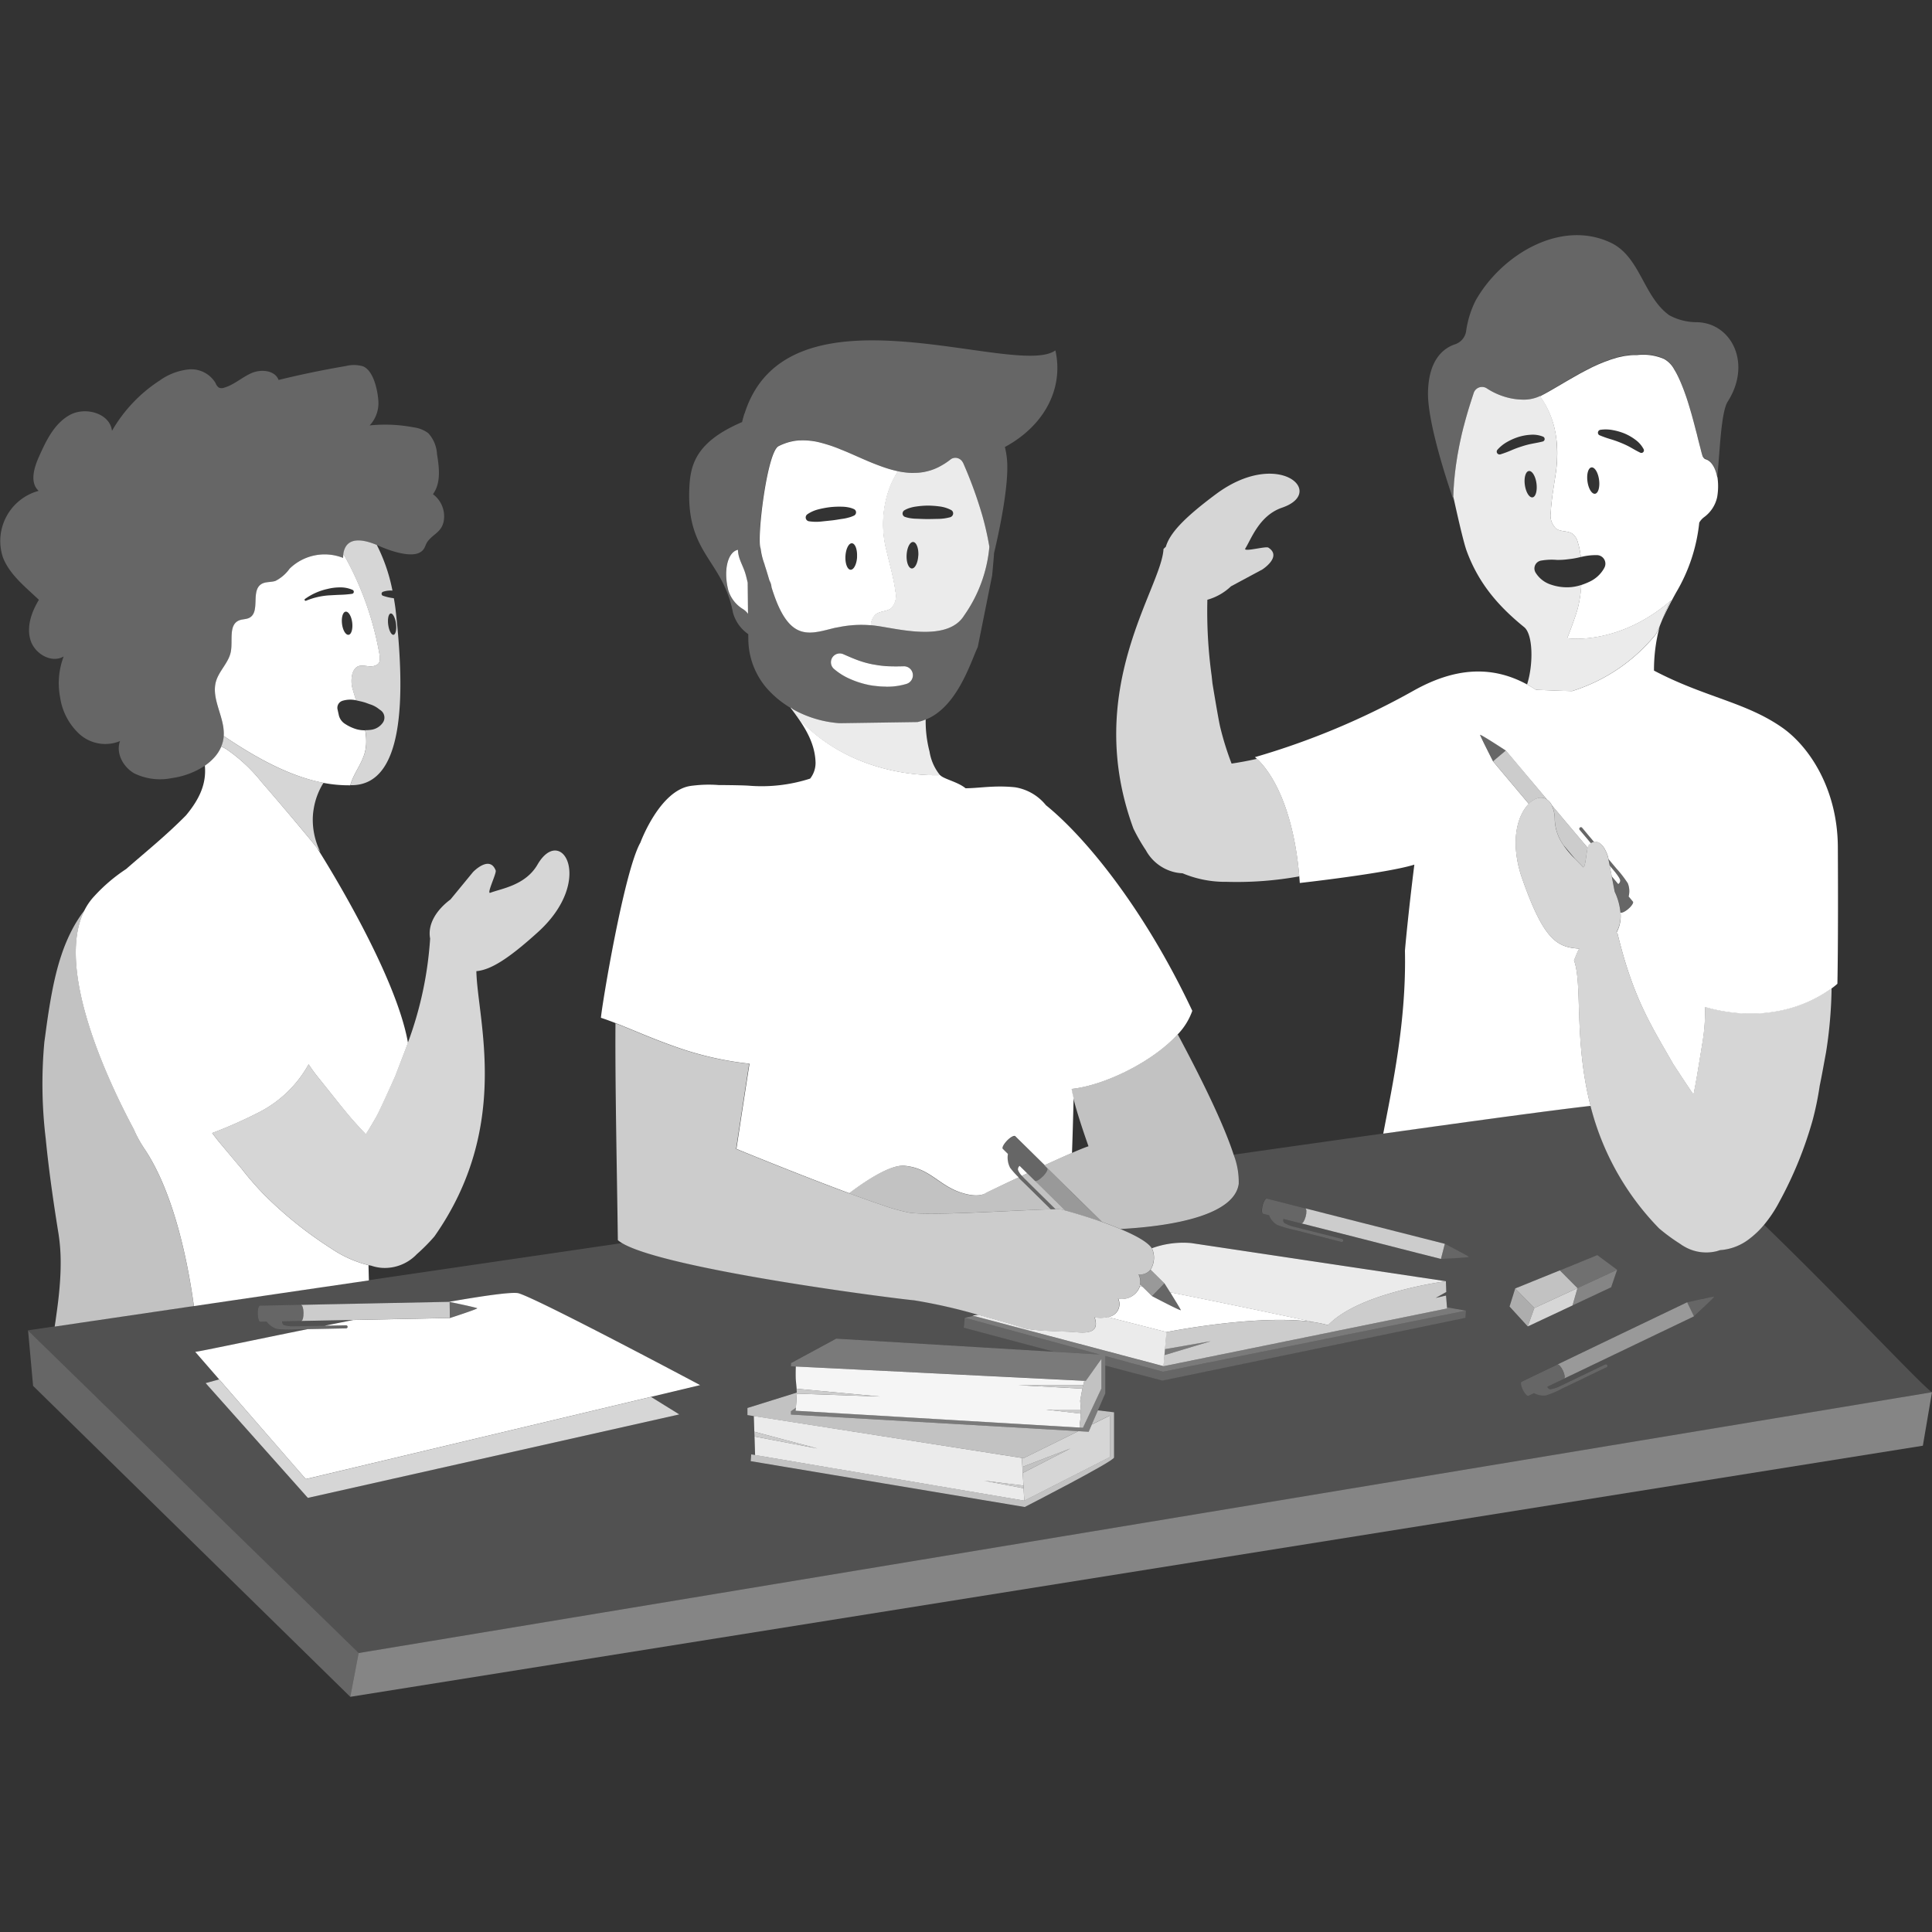 <svg viewBox="0 0 300 300" xmlns="http://www.w3.org/2000/svg"><rect x="0" y="0" width="300" height="300" fill="#333333" stroke="none"/><g fill="#fff"><path d="m 34.74 114.28 v .05 a 5.19 5.19 0 0 1 -.26 1.26 c -.03 .08 -.06 .16 -.09 .23 -.01 .03 -.03 .06 -.04 .09 a 6.29 6.29 0 0 1 .82 .43 25.14 25.14 0 0 1 5.42 5.06 c 4.1 4.74 6.78 7.97 8.12 9.62 .18 .22 .35 .42 .48 .59 l .07 .09 c .32 .4 .49 .61 .49 .61 a 11.29 11.29 0 0 1 -1.18 -5.27 v -.06 c 0 -.06 .01 -.13 .01 -.19 a 9.34 9.34 0 0 1 .12 -1.11 10.87 10.87 0 0 1 1.4 -3.91 l .03 -.04 c .04 -.06 .08 -.12 .11 -.17 l -.03 -.01 c -4.99 -.94 -10.08 -3.6 -15.47 -7.27 z" opacity=".8"/><path d="m 61.43 94.7 c -.07 -.62 -.17 -1.21 -.27 -1.8 l -.17 -.03 a 7.73 7.73 0 0 1 -1.51 -.36 h -.01 a .33 .33 0 0 1 0 -.62 3.66 3.66 0 0 1 1.47 -.18 26.96 26.96 0 0 0 -2.43 -7.09 c -2 -.83 -4.76 -1.46 -5.2 1.38 a 48.4 48.4 0 0 1 5.57 15.4 c .08 .47 .24 1.36 -.21 1.72 -1.33 1.07 -3.15 -.87 -3.95 1.47 a 4.58 4.58 0 0 0 .1 2.63 c .14 .51 .3 1.02 .47 1.52 .46 .12 .88 .19 1.23 .3 .38 .1 .7 .26 1.05 .36 a 4.23 4.23 0 0 1 1.28 .71 l .28 .2 a 1.39 1.39 0 0 1 .36 1.84 2.64 2.64 0 0 1 -1.93 1.18 6.7 6.7 0 0 1 -.85 .05 9.09 9.09 0 0 1 .15 2.22 6.52 6.52 0 0 1 -.23 1.34 c -.5 1.74 -1.78 3.29 -2.23 4.98 h .39 c 7.79 -.22 8.23 -13.13 6.64 -27.22 z m -.33 3.87 c -.33 .04 -.7 -.66 -.82 -1.58 s .06 -1.69 .39 -1.73 .7 .66 .82 1.58 -.06 1.69 -.39 1.73 z" opacity=".8"/><path d="m 67.23 76.74 c 1.26 -1.73 .98 -4.1 .63 -6.21 a 5.27 5.27 0 0 0 -1.34 -3.25 4.72 4.72 0 0 0 -2.28 -.92 23.6 23.6 0 0 0 -6.84 -.3 5.06 5.06 0 0 0 1.33 -4.04 c -.13 -1.54 -.76 -4.53 -2.4 -5.15 a 5.11 5.11 0 0 0 -2.64 -.03 q -5.25 .89 -10.43 2.16 c -.57 -1.51 -2.71 -1.71 -4.19 -1.07 s -2.72 1.83 -4.27 2.27 a 1.09 1.09 0 0 1 -.81 -.01 1.5 1.5 0 0 1 -.52 -.71 4.39 4.39 0 0 0 -4.14 -2.12 9.4 9.4 0 0 0 -4.54 1.73 22.94 22.94 0 0 0 -7.4 7.81 c -.32 -2.73 -4.12 -3.79 -6.54 -2.47 s -3.69 4 -4.81 6.51 c -.77 1.72 -1.44 4 -.04 5.28 a 8.07 8.07 0 0 0 -5.55 10.32 c 1.05 2.71 3.49 4.59 5.59 6.6 -1.14 1.88 -1.95 4.16 -1.3 6.27 s 3.26 3.64 5.15 2.52 a 11.67 11.67 0 0 0 -.55 6.38 9.61 9.61 0 0 0 3.08 5.75 5.99 5.99 0 0 0 6.22 1.01 c -.69 1.87 .49 4.05 2.23 5.03 a 9.19 9.19 0 0 0 5.83 .72 12.41 12.41 0 0 0 5.11 -1.92 8.05 8.05 0 0 0 1.48 -1.29 5.92 5.92 0 0 0 1.07 -1.68 c .01 -.03 .03 -.06 .04 -.09 .03 -.08 .06 -.15 .09 -.23 a 5.19 5.19 0 0 0 .26 -1.26 c 0 -.02 0 -.03 0 -.05 a 6.04 6.04 0 0 0 -.02 -.98 c -.01 -.08 -.02 -.15 -.03 -.23 -.33 -2.48 -1.86 -4.92 -1.15 -7.31 .49 -1.64 1.97 -2.89 2.29 -4.57 .33 -1.74 -.37 -4.14 1.25 -4.85 .52 -.23 1.15 -.16 1.65 -.43 1.7 -.9 .2 -4.11 1.79 -5.19 .64 -.44 1.52 -.28 2.25 -.53 a 6.08 6.08 0 0 0 2.18 -1.91 7.79 7.79 0 0 1 8.3 -1.67 5.23 5.23 0 0 1 .06 -.62 c .44 -2.84 3.2 -2.2 5.2 -1.38 .13 .05 .25 .1 .37 .16 1.47 .65 4.75 1.85 6.3 1 .9 -.49 .75 -1.18 1.33 -1.86 .96 -1.13 2.12 -1.4 2.4 -3.13 a 4.27 4.27 0 0 0 -1.69 -4.06 z" opacity=".25"/><path d="m 263.42 50.03 a 8.93 8.93 0 0 1 -4.22 -1.08 c -4 -2.88 -4.48 -8.92 -8.91 -11.18 -7.83 -3.85 -17.12 1.75 -21.15 8.89 a 15.26 15.26 0 0 0 -1.48 4.75 2.55 2.55 0 0 1 -1.74 2.06 c -1.67 .56 -4.08 2.26 -4.18 7.44 -.1 4.72 3.09 14.24 3.99 16.83 -.05 -.23 -.08 -.36 -.08 -.36 0 -.1 .01 -.2 .01 -.29 0 -.12 .01 -.25 .02 -.37 .01 -.31 .02 -.61 .04 -.91 .01 -.14 .02 -.27 .03 -.41 .02 -.31 .04 -.62 .07 -.92 .01 -.12 .03 -.24 .04 -.37 .03 -.32 .06 -.63 .1 -.94 .01 -.11 .03 -.21 .04 -.31 .04 -.32 .08 -.64 .13 -.95 .01 -.09 .03 -.18 .04 -.27 .05 -.32 .1 -.64 .15 -.95 .01 -.07 .03 -.14 .04 -.22 .06 -.32 .12 -.65 .18 -.96 .01 -.06 .02 -.11 .03 -.17 .07 -.33 .13 -.65 .2 -.96 .01 -.05 .02 -.09 .03 -.14 .07 -.32 .14 -.63 .21 -.94 l .02 -.09 c .07 -.31 .15 -.62 .23 -.92 l .03 -.1 c .08 -.3 .15 -.58 .23 -.86 l .01 -.04 c .5 -1.83 .99 -3.29 1.3 -4.25 a 1.36 1.36 0 0 1 2 -.76 10.81 10.81 0 0 0 3.33 1.47 9.76 9.76 0 0 0 2.18 .3 5.93 5.93 0 0 0 2.68 -.5 c .1 -.05 .2 -.1 .3 -.16 .17 -.09 .34 -.17 .51 -.27 l .17 -.09 c .51 -.28 1.06 -.6 1.63 -.93 l 1.44 -.85 c .59 -.35 1.2 -.7 1.83 -1.05 l .17 -.1 c .25 -.14 .49 -.27 .74 -.4 .09 -.05 .17 -.09 .26 -.14 .24 -.13 .48 -.25 .72 -.37 .1 -.05 .19 -.1 .29 -.15 .23 -.11 .47 -.22 .7 -.33 .11 -.05 .22 -.1 .32 -.15 .23 -.1 .45 -.19 .68 -.28 .12 -.05 .24 -.1 .36 -.15 .22 -.08 .43 -.16 .65 -.23 .13 -.05 .26 -.1 .38 -.14 .21 -.07 .42 -.13 .63 -.19 .13 -.04 .26 -.08 .39 -.12 .22 -.06 .43 -.1 .64 -.14 .12 -.03 .25 -.06 .37 -.08 .24 -.04 .47 -.06 .71 -.09 .1 -.01 .19 -.03 .29 -.04 a 8.6 8.6 0 0 1 .97 -.02 8.26 8.26 0 0 1 4.2 .59 4 4 0 0 1 1.62 1.67 c .17 .28 .33 .58 .5 .9 .24 .49 .48 1.02 .7 1.58 .15 .38 .29 .77 .44 1.16 .21 .6 .41 1.22 .61 1.84 .13 .42 .25 .83 .37 1.25 s .23 .83 .34 1.23 q .08 .3 .16 .6 c .11 .4 .2 .78 .3 1.15 .05 .19 .09 .37 .14 .55 .14 .53 .26 1.03 .37 1.48 .07 .3 .14 .57 .21 .81 .1 .37 .18 .67 .25 .89 a 1.17 1.17 0 0 0 .38 .45 c .94 .22 1.62 1.33 1.9 2.84 .41 -4.14 .58 -10.06 1.62 -11.71 3.8 -5.96 .56 -12.28 -4.86 -12.33 z" opacity=".25"/><path d="m 115.63 64.18 a .93 .93 0 0 0 -.05 .09 c -.07 .21 -.13 .41 -.18 .61 -.05 .17 -.09 .33 -.13 .5 -.01 .05 -.03 .11 -.04 .16 -7.35 3.14 -8.06 6.79 -8.2 10.45 -.38 10.05 5.22 10.99 6.78 19.13 a 6 6 0 0 0 2.38 3.35 l .01 .72 a 11.81 11.81 0 0 0 2.78 7.58 15.3 15.3 0 0 0 3.76 3.14 c .08 .05 .16 .08 .23 .13 a 17.31 17.31 0 0 0 7.42 2.27 l 12.1 -.18 a 7.26 7.26 0 0 0 1.27 -.4 c 4.85 -1.95 6.91 -8.75 8.07 -11.28 l 2.22 -11.05 c .03 -.17 .31 -3.31 .3 -3.48 .88 -3.71 2.4 -10.94 2 -14.73 a 13.67 13.67 0 0 0 -.31 -1.78 c 6.37 -3.45 9.12 -9.33 7.84 -15 -6.09 4.43 -41.52 -11.38 -48.25 9.77 z m -.23 30.42 a 5.22 5.22 0 0 1 -2.32 -2.94 c -.76 -2.96 -.16 -5.76 1.34 -6.25 .05 -.02 .1 -.02 .14 -.03 h .01 .01 c .03 1.37 .79 2.43 1.17 3.74 .13 .44 .23 .89 .34 1.35 l .05 4.85 a 2.81 2.81 0 0 0 -.74 -.72 z m 25.37 11.57 a 10.35 10.35 0 0 1 -2.98 .44 h -.1 c -.05 0 -.11 -.01 -.16 -.01 a 14.47 14.47 0 0 1 -1.53 -.1 c -.38 -.05 -.76 -.1 -1.13 -.17 a 14.07 14.07 0 0 1 -2.8 -.89 9.82 9.82 0 0 1 -2.58 -1.6 1.37 1.37 0 0 1 -.13 -1.92 1.37 1.37 0 0 1 1.59 -.35 c .75 .33 1.52 .67 2.29 .95 a 15.13 15.13 0 0 0 2.27 .63 h .02 c .15 .03 .31 .05 .46 .08 a 15.26 15.26 0 0 0 1.85 .21 c .84 .04 1.68 .03 2.46 0 a 1.38 1.38 0 0 1 1.44 1.34 1.4 1.4 0 0 1 -.97 1.4 z m 8.73 -34.38 a 1.22 1.22 0 0 1 .07 .12 65.87 65.87 0 0 1 2.93 8.02 c .21 .73 .41 1.49 .59 2.28 .2 .87 .38 1.77 .54 2.69 a 21.87 21.87 0 0 1 -3.91 10.66 c -2.35 3.81 -8.91 2.4 -12.63 1.77 -.66 -.11 -1.27 -.2 -1.88 -.25 a 17.43 17.43 0 0 0 -5.06 .31 c -.24 .05 -.47 .09 -.72 .14 -2.38 .59 -4.52 1.3 -6.4 -.27 -1.57 -1.31 -2.53 -3.81 -3.24 -6.08 a 2.48 2.48 0 0 0 -.32 -1.04 c -.27 -.91 -.5 -1.73 -.73 -2.37 -.02 -.08 -.04 -.15 -.06 -.23 a 10.33 10.33 0 0 1 -.6 -2.39 c -.64 -1.34 .97 -14.92 2.77 -15.88 a 7.74 7.74 0 0 1 .99 -.43 c .09 -.04 .19 -.07 .28 -.1 a 7.85 7.85 0 0 1 .79 -.21 c .08 -.02 .15 -.04 .23 -.05 a 8.24 8.24 0 0 1 1 -.12 h .23 q .4 -.01 .81 .01 c .1 .01 .2 .01 .3 .02 .31 .03 .63 .07 .94 .12 .03 0 .05 .01 .08 .01 .34 .06 .68 .14 1.02 .23 l .32 .09 q .38 .11 .77 .23 c .1 .03 .2 .06 .29 .09 q .5 .17 1 .36 c .11 .04 .22 .09 .33 .13 .24 .09 .48 .19 .71 .29 l .44 .18 c .19 .08 .38 .16 .58 .25 1.3 .56 2.6 1.15 3.9 1.67 .36 .14 .71 .27 1.07 .4 l .2 .07 a 19.37 19.37 0 0 0 2.2 .63 c .03 .01 .06 .01 .08 .02 .05 .01 .1 .02 .16 .03 .24 .05 .48 .09 .72 .12 l .05 .01 .24 .03 c .24 .03 .47 .05 .71 .06 .09 0 .18 .01 .26 .01 .3 .01 .59 0 .89 -.02 h .07 a 8.69 8.69 0 0 0 .96 -.12 c .08 -.01 .16 -.04 .24 -.05 .24 -.05 .47 -.11 .71 -.18 .11 -.03 .22 -.07 .33 -.11 q .31 -.11 .63 -.25 c .11 -.05 .23 -.1 .34 -.16 .17 -.08 .34 -.18 .5 -.27 .05 -.03 .1 -.05 .14 -.08 .1 -.06 .2 -.11 .3 -.18 a 10.74 10.74 0 0 0 .93 -.66 1.19 1.19 0 0 1 .26 -.16 1.27 1.27 0 0 1 1.12 .06 1.36 1.36 0 0 1 .51 .5 z" opacity=".25"/><path d="m 57.22 196.46 a 18.05 18.05 0 0 1 -5.83 -2.62 61.31 61.31 0 0 1 -10.42 -8.38 48.09 48.09 0 0 1 -3.5 -4.04 c -1.19 -1.38 -2.23 -2.65 -3.35 -3.98 -.39 -.47 -.78 -.98 -1.17 -1.5 a 71.93 71.93 0 0 0 7.24 -3.21 18.3 18.3 0 0 0 7.73 -7.46 24.16 24.16 0 0 0 1.49 2.04 l 3.18 3.98 c .85 1.05 1.7 2.11 2.62 3.12 .52 .58 1.06 1.16 1.6 1.72 .58 -.91 1.14 -1.84 1.67 -2.8 .61 -1.11 2.92 -6.28 2.92 -6.28 l .43 -1.13 c .53 -1.38 1.04 -2.68 1.52 -3.99 -1.84 -10.52 -12.41 -27.56 -14.07 -30.18 l -.01 -.04 -.07 -.09 c -.13 -.16 -.3 -.37 -.48 -.59 -1.35 -1.65 -4.02 -4.88 -8.12 -9.62 a 25.14 25.14 0 0 0 -5.42 -5.06 6.29 6.29 0 0 0 -.82 -.43 5.92 5.92 0 0 1 -1.07 1.68 8.05 8.05 0 0 1 -1.48 1.29 c .26 2.78 -.8 5.16 -2.93 7.72 -3.15 3.19 -6.16 5.59 -9.29 8.33 a 26.09 26.09 0 0 0 -4.96 4.23 9.3 9.3 0 0 0 -1.53 2.21 c -4.58 9.1 3.76 26.66 7.66 33.95 a 18.78 18.78 0 0 0 1.61 2.97 c 4.18 6.15 6.57 15.98 7.74 24.51 7.78 -1.15 16.99 -2.5 27.17 -3.99 -.02 -.81 -.04 -1.59 -.06 -2.36 z"/><path d="m 34.72 113.3 a 6.04 6.04 0 0 1 .02 .98 c 5.4 3.66 10.48 6.32 15.48 7.28 l .03 .01 a 21.02 21.02 0 0 0 4.14 .37 c .45 -1.7 1.73 -3.24 2.23 -4.98 a 6.52 6.52 0 0 0 .23 -1.34 9.09 9.09 0 0 0 -.15 -2.22 4.78 4.78 0 0 1 -1.32 -.16 6.65 6.65 0 0 1 -1.76 -.81 2.19 2.19 0 0 1 -.99 -1.3 l -.22 -.99 a 1.14 1.14 0 0 1 .8 -1.33 4.18 4.18 0 0 1 2.03 -.08 c .02 .01 .04 .01 .06 .01 -.17 -.5 -.33 -1.01 -.47 -1.52 a 4.58 4.58 0 0 1 -.1 -2.63 c .8 -2.34 2.61 -.4 3.95 -1.47 .44 -.36 .29 -1.25 .21 -1.72 a 48.4 48.4 0 0 0 -5.56 -15.39 5.23 5.23 0 0 0 -.06 .62 7.79 7.79 0 0 0 -8.3 1.67 6.08 6.08 0 0 1 -2.19 1.9 c -.74 .25 -1.61 .09 -2.25 .53 -1.59 1.08 -.1 4.28 -1.79 5.19 -.5 .27 -1.13 .2 -1.65 .43 -1.62 .71 -.92 3.12 -1.25 4.85 -.32 1.68 -1.8 2.93 -2.29 4.57 -.71 2.39 .83 4.83 1.15 7.31 0 .07 .01 .15 .02 .22 z m 19.41 -14.73 c -.44 .06 -.9 -.7 -1.02 -1.69 s .12 -1.84 .56 -1.9 .9 .7 1.02 1.69 -.13 1.85 -.56 1.9 z m -6.75 -5.58 a 9.51 9.51 0 0 1 3.52 -1.55 7.92 7.92 0 0 1 1.93 -.23 4.57 4.57 0 0 1 1.92 .39 .32 .32 0 0 1 -.09 .61 h -.01 a 15.83 15.83 0 0 1 -1.81 .15 c -.6 .02 -1.19 .06 -1.79 .09 a 11.18 11.18 0 0 0 -3.52 .83 .17 .17 0 0 1 -.22 -.08 .17 .17 0 0 1 .06 -.21 z"/><path d="m 241.76 71.66 c -.03 .52 -.07 1.04 -.15 1.59 -.24 1.71 -.56 3.42 -.72 5.14 -.04 .4 -.08 .81 -.09 1.21 a 2.79 2.79 0 0 0 .87 2.52 c .76 .5 1.86 .26 2.58 .82 a 2.53 2.53 0 0 1 .76 1.3 11.77 11.77 0 0 1 .41 1.91 c 0 .02 .01 .04 .01 .06 .01 .09 .02 .2 .03 .29 l .02 -.01 a 9.6 9.6 0 0 1 2.52 -.29 1.33 1.33 0 0 1 1.12 1.97 l -.11 .2 a 5 5 0 0 1 -2.03 1.88 10.44 10.44 0 0 1 -1.44 .59 19.97 19.97 0 0 1 -.5 3.43 c -.42 1.66 -1.69 4.84 -1.69 4.84 s 7.94 1.25 16.2 -5.93 c -.16 .26 -.3 .52 -.44 .78 -.04 .09 -.08 .17 -.13 .25 -.09 .17 -.17 .35 -.24 .52 -.04 .1 -.09 .19 -.13 .29 q -.11 .25 -.2 .49 c -.04 .1 -.08 .2 -.12 .3 -.08 .21 -.16 .42 -.25 .63 .61 -1.42 1.36 -2.87 2.21 -4.41 a 26.65 26.65 0 0 0 3.61 -10.88 2.81 2.81 0 0 1 .73 -.83 5.22 5.22 0 0 0 2.05 -3.13 9.76 9.76 0 0 0 .03 -3.18 l -.01 .12 c -.28 -1.51 -.95 -2.62 -1.9 -2.84 a 1.17 1.17 0 0 1 -.38 -.45 c -.07 -.22 -.16 -.52 -.25 -.89 -.06 -.24 -.13 -.52 -.21 -.81 -.11 -.44 -.24 -.94 -.37 -1.48 -.04 -.18 -.09 -.36 -.14 -.55 -.1 -.37 -.2 -.76 -.3 -1.15 q -.08 -.3 -.16 -.6 c -.11 -.4 -.22 -.82 -.34 -1.23 s -.24 -.83 -.37 -1.25 c -.19 -.62 -.39 -1.24 -.61 -1.84 -.14 -.4 -.29 -.79 -.44 -1.16 -.22 -.56 -.46 -1.09 -.7 -1.58 -.16 -.32 -.33 -.63 -.5 -.9 a 4 4 0 0 0 -1.62 -1.67 8.26 8.26 0 0 0 -4.2 -.59 8.6 8.6 0 0 0 -.97 .02 c -.1 .01 -.19 .03 -.29 .04 -.24 .03 -.47 .05 -.71 .09 -.12 .02 -.25 .05 -.37 .08 -.21 .04 -.43 .09 -.64 .14 -.13 .03 -.26 .08 -.39 .12 -.21 .06 -.42 .12 -.63 .19 -.13 .04 -.26 .09 -.38 .14 -.22 .08 -.43 .15 -.65 .23 -.12 .05 -.24 .1 -.36 .15 -.23 .09 -.45 .18 -.68 .28 -.11 .05 -.22 .1 -.32 .15 -.24 .11 -.47 .21 -.7 .33 -.1 .05 -.19 .1 -.29 .15 -.24 .12 -.48 .24 -.72 .37 -.09 .05 -.18 .09 -.26 .14 -.25 .13 -.5 .26 -.74 .4 l -.17 .1 c -1.8 1 -3.49 2.05 -4.9 2.82 l -.17 .09 c -.18 .1 -.35 .18 -.51 .27 -.06 .03 -.13 .07 -.19 .1 a 14.18 14.18 0 0 1 2.19 4.72 17.37 17.37 0 0 1 .44 5.4 z m 5.92 5.01 c -.5 .07 -1.03 -.79 -1.18 -1.92 s .12 -2.1 .62 -2.17 1.03 .79 1.18 1.92 -.12 2.1 -.62 2.17 z m .49 -9.67 a .45 .45 0 0 1 .34 -.26 5.82 5.82 0 0 1 1.89 .04 9.3 9.3 0 0 1 1.85 .53 7.91 7.91 0 0 1 1.69 .97 4.3 4.3 0 0 1 1.28 1.46 .4 .4 0 0 1 -.53 .55 l -.01 -.01 c -.55 -.26 -1.03 -.55 -1.51 -.82 a 13 13 0 0 0 -1.51 -.71 q -.77 -.32 -1.59 -.56 a 16.49 16.49 0 0 1 -1.66 -.59 h -.01 a .44 .44 0 0 1 -.23 -.6 z"/><path d="m 251.59 136.72 c -.01 -.38 -.96 -1.51 -.96 -1.51 l -.68 -.81 .32 1.68 1.01 1.2 a .66 .66 0 0 0 .31 -.56 z"/><path d="m 158.07 181.66 a 2.67 2.67 0 0 0 .61 .92 c .27 -.13 .55 -.26 .83 -.39 l -1.18 -1.16 a .7 .7 0 0 0 -.26 .63 z"/><path d="m 182.02 201.19 c .65 1.05 1.33 2.16 1.34 2.26 -.22 .05 -4.47 -2.19 -4.47 -2.19 l -.98 -.97 -.48 -.47 -.43 -.09 a 2.27 2.27 0 0 1 -.12 .32 2.94 2.94 0 0 1 -3.24 1.59 2.02 2.02 0 0 1 -1.64 2.87 l 9.14 2.33 s 12.69 -2.54 21.38 -1.73 q .87 .08 1.68 .21 c -8.82 -1.89 -16.64 -3.49 -22.49 -4.66 z"/><path d="m 182.88 160.61 a 10.15 10.15 0 0 0 2.26 -3.65 c -7.5 -15.93 -16.65 -27.02 -22.73 -31.93 a 7.73 7.73 0 0 0 -4.78 -2.78 c -3.24 -.34 -5.58 .15 -7.7 .15 -1.2 -1 -3.38 -1.42 -3.95 -2.04 -4.48 .13 -14.23 -.85 -21.56 -8.34 -.45 -.67 -.94 -1.34 -1.45 -2.02 -.08 -.05 -.16 -.08 -.23 -.13 2.05 2.71 3.82 5.33 3.9 8.56 a 3.96 3.96 0 0 1 -.84 2.47 24.5 24.5 0 0 1 -9.54 1.1 c -.68 -.05 -2.71 -.09 -4.69 -.1 a 19.95 19.95 0 0 0 -3.95 .09 c -.11 .01 -.22 .02 -.32 .04 -4.87 .64 -7.86 8.81 -7.86 8.81 -2.53 4.46 -5.95 25.08 -6.13 27.2 .73 .24 1.5 .52 2.31 .84 2.62 1.02 5.63 2.38 9.08 3.59 a 50.13 50.13 0 0 0 11.68 2.7 c -1.01 6.46 -2.03 13.23 -2.03 13.23 s 9.62 3.96 17.52 6.88 c 2.76 -2.08 6.43 -4.45 8.57 -4.26 3.77 .33 5.2 2.82 8.38 4.02 .31 .12 .58 .2 .86 .28 2.52 .72 3.45 -.1 3.45 -.1 l 1.18 -.57 c .92 -.44 2.3 -1.1 3.87 -1.83 a 12.83 12.83 0 0 1 -1.33 -1.49 3.45 3.45 0 0 1 -.34 -2.15 l -.79 -.78 c -.17 -.17 .13 -.74 .66 -1.29 s 1.11 -.85 1.27 -.68 l 4.57 4.5 c 1.52 -.7 3 -1.37 4.24 -1.9 .1 -2.76 .18 -5.64 .25 -8.54 -.15 -.6 -.25 -1.06 -.3 -1.4 .11 -.01 .22 -.03 .34 -.04 5.03 -.65 12.33 -4.24 16.13 -8.44 z"/><path d="m 115.4 94.6 a 2.81 2.81 0 0 1 .75 .72 l -.05 -4.85 c -.11 -.46 -.21 -.91 -.34 -1.35 -.38 -1.32 -1.15 -2.37 -1.17 -3.74 h -.01 -.01 c -.05 .01 -.1 .02 -.14 .03 -1.5 .5 -2.1 3.3 -1.34 6.25 a 5.22 5.22 0 0 0 2.31 2.94 z"/><path d="m 118.69 87.55 c .03 .08 .04 .15 .06 .23 .22 .64 .46 1.46 .73 2.37 a 2.48 2.48 0 0 1 .32 1.04 c .71 2.27 1.68 4.78 3.24 6.08 1.88 1.57 4.02 .86 6.4 .27 .25 -.06 .48 -.1 .72 -.14 a 17.43 17.43 0 0 1 5.06 -.31 2.29 2.29 0 0 1 .03 -.25 2.53 2.53 0 0 1 .65 -1.36 c .67 -.62 1.78 -.47 2.5 -1.04 a 2.78 2.78 0 0 0 .65 -2.58 c -.27 -2.12 -.89 -4.17 -1.36 -6.25 a 16.33 16.33 0 0 1 .58 -10.2 14.83 14.83 0 0 1 1.17 -2.23 c -.03 -.01 -.06 -.02 -.08 -.02 a 19.37 19.37 0 0 1 -2.2 -.63 l -.2 -.07 c -.36 -.13 -.71 -.26 -1.07 -.4 -1.3 -.51 -2.61 -1.11 -3.9 -1.67 -.19 -.08 -.39 -.17 -.58 -.25 l -.44 -.18 c -.24 -.1 -.48 -.19 -.71 -.29 -.11 -.04 -.22 -.09 -.33 -.13 q -.5 -.19 -1 -.36 c -.1 -.03 -.2 -.06 -.29 -.09 q -.38 -.12 -.77 -.23 l -.32 -.09 c -.34 -.09 -.68 -.17 -1.02 -.23 -.03 -.01 -.05 -.01 -.08 -.01 -.32 -.06 -.63 -.09 -.94 -.12 -.1 -.01 -.2 -.01 -.3 -.02 q -.41 -.02 -.81 -.01 c -.08 0 -.15 0 -.23 0 a 8.24 8.24 0 0 0 -1 .12 c -.08 .01 -.15 .04 -.23 .05 a 7.85 7.85 0 0 0 -.79 .21 c -.09 .03 -.19 .06 -.28 .1 a 7.74 7.74 0 0 0 -.99 .43 c -1.8 .95 -3.41 14.54 -2.77 15.88 a 10.33 10.33 0 0 0 .58 2.38 z m 14.4 -1.09 c -.06 1.14 -.51 2.03 -1.01 2.01 s -.86 -.97 -.8 -2.1 .51 -2.04 1.01 -2.01 .85 .96 .79 2.1 z m -7.7 -6.62 a 5.29 5.29 0 0 1 1.7 -.75 14.64 14.64 0 0 1 1.81 -.34 13.56 13.56 0 0 1 1.85 -.07 5.45 5.45 0 0 1 .92 .09 3.75 3.75 0 0 1 .92 .28 .55 .55 0 0 1 .27 .77 .6 .6 0 0 1 -.26 .25 h -.01 a 4.37 4.37 0 0 1 -.87 .31 6.7 6.7 0 0 1 -.86 .18 c -.57 .08 -1.13 .19 -1.7 .25 s -1.14 .12 -1.71 .18 a 7.27 7.27 0 0 1 -1.78 -.04 h -.01 a .6 .6 0 0 1 -.28 -1.1 z"/><path d="m 137.84 103.45 a 15.26 15.26 0 0 1 -1.85 -.21 c -.15 -.03 -.31 -.05 -.46 -.08 h -.02 a 15.13 15.13 0 0 1 -2.27 -.63 c -.77 -.28 -1.54 -.62 -2.29 -.95 a 1.37 1.37 0 0 0 -1.92 1.34 1.35 1.35 0 0 0 .46 .94 9.82 9.82 0 0 0 2.58 1.6 14.07 14.07 0 0 0 2.8 .89 c .37 .08 .75 .13 1.13 .17 a 14.47 14.47 0 0 0 1.53 .1 c .06 0 .11 .01 .16 .01 h .1 a 10.35 10.35 0 0 0 2.98 -.44 1.4 1.4 0 0 0 .98 -1.39 1.38 1.38 0 0 0 -1.44 -1.34 c -.79 .02 -1.62 .03 -2.47 -.01 z"/><path d="m 69.64 202.16 h .18 s 3.27 .68 4.1 .92 a .92 .92 0 0 1 .19 .07 c -.11 .17 -4.24 1.51 -4.24 1.51 l -1.75 .04 -4.95 .1 -5.85 .12 -1.4 .03 -1.08 .02 c -1.5 .3 -2.99 .6 -4.46 .89 l 3.35 -.07 a .24 .24 0 1 1 .01 .48 l -6 .12 c -8.07 1.64 -14.95 3.09 -16.89 3.44 -.3 .05 -.48 .08 -.54 .08 l .58 .67 3.13 3.6 11.44 13.17 2.02 2.32 53.62 -12.77 7.62 -1.82 s -24.95 -13.29 -28.19 -14.26 c -.91 -.25 -5.19 .34 -10.89 1.34 z"/><path d="m 285.38 131.51 c -.05 -9.01 -4.44 -15.59 -8.64 -18.53 -5.69 -3.98 -12 -4.69 -19.91 -8.85 a 26.12 26.12 0 0 1 .88 -6.84 c -.17 .39 -.35 .78 -.56 1.17 a 27.19 27.19 0 0 1 -13.03 8.85 c -.89 -.02 -1.94 -.06 -3.09 -.1 -.8 -.03 -1.65 -.07 -2.52 -.1 -.46 -.3 -.91 -.57 -1.37 -.82 -5.78 -3.16 -11.57 -2.42 -17.54 .9 a 116.67 116.67 0 0 1 -24.74 10.38 s .11 .08 .31 .26 c 1.19 1.07 5.5 5.76 6.58 18.25 .03 .34 .06 .68 .08 1.03 0 0 13.53 -1.51 17.79 -2.85 -.92 7.31 -1.47 13.28 -1.46 13.4 .23 10.9 -1.94 20.87 -3.37 28.37 15.38 -2.16 26.95 -3.72 32.19 -4.31 -2.61 -10.17 -1.21 -19.02 -2.57 -22.59 l .51 -1.23 a 6.57 6.57 0 0 1 .31 -.6 c -3.48 -.18 -5.54 -1.41 -8.85 -10.83 a 17.52 17.52 0 0 1 -1 -4.75 c -.2 -3.27 .78 -5.67 2.01 -6.9 l -2.22 -2.64 -3.33 -3.96 1.99 -1.68 -1.99 1.68 s -2.01 -3.93 -2.01 -4.12 c .21 -.03 4 2.45 4 2.45 l 3.49 4.15 1 1.19 1.91 2.27 a 2.23 2.23 0 0 1 .73 .87 l 2.22 2.64 2.54 3.01 .83 .98 a 1.06 1.06 0 0 1 .18 -.48 2.47 2.47 0 0 1 .32 -.23 l -.61 -.73 -1.13 -1.34 a .25 .25 0 1 1 .38 -.32 l 1.03 1.23 .81 .96 c 1.46 -.3 2.17 2.32 2.17 2.32 l .07 .34 1.21 1.44 a 17.59 17.59 0 0 1 1.78 2.3 3.25 3.25 0 0 1 .13 2.05 l .67 .8 c .14 .17 -.19 .68 -.74 1.15 -.5 .42 -.99 .64 -1.19 .55 a 5.24 5.24 0 0 1 -.62 3.11 c .04 .02 .09 .02 .13 .04 2.3 9.52 4.87 13.76 8.04 19.27 l .6 1.05 s 2.01 3.09 3.19 4.81 c .21 -1.05 .4 -2.09 .58 -3.14 l .84 -5.13 a 29.37 29.37 0 0 0 .37 -5.34 q 1.14 .33 2.22 .54 c .76 .15 1.49 .26 2.21 .34 a 22.92 22.92 0 0 0 8.29 -.55 20.49 20.49 0 0 0 6.96 -3.24 10.42 10.42 0 0 0 .87 -.7 s .15 -5.95 .07 -21.25 z"/><path d="m 238.25 203.11 l -.76 2.11 -.27 .75 1.16 -.54 5.8 -2.72 .77 -2.69 z" opacity=".8"/><path d="m 244.18 202.71 l 6 -2.82 .92 -2.71 -6.15 2.84 z" opacity=".4"/><path d="m 244.95 200.02 l 6.15 -2.84 -3.08 -2.28 -5.77 2.35 -.04 .01 1.3 1.31 z" opacity=".3"/><path d="m 244.95 200.02 l -1.44 -1.45 -1.3 -1.31 -6.93 2.81 2.97 3.04 z" opacity=".7"/><path d="m 235.28 200.07 l -.88 2.81 1.8 1.97 1.02 1.12 .27 -.75 .76 -2.11 z" opacity=".6"/><path d="m 168.38 214.41 h -.05 l -44.76 -2.22 c -.02 .57 -.04 1.68 .01 2.19 0 0 .07 .67 .12 1.28 v -.02 l 1.5 .14 11.45 1.07 -12.92 -.45 c 0 .39 -.09 1.55 -.15 2.2 v .05 c -.02 .24 -.04 .41 -.04 .41 l 43.9 2.6 .2 .01 v -.03 c 0 -.02 0 -.03 0 -.05 a 3.66 3.66 0 0 1 .06 -.75 11.84 11.84 0 0 0 .13 -1.33 l -.74 -.09 -4.63 -.54 h 5.38 l -.02 -.2 -.09 -1.17 s .16 -.97 .35 -1.9 v .02 l -.43 -.02 -9.48 -.52 h 10.03 l -.01 .04 c .07 -.27 .13 -.52 .19 -.72 z" opacity=".95"/><path d="m 243.36 99.1 s 1.27 -3.18 1.69 -4.84 a 19.97 19.97 0 0 0 .5 -3.43 7.26 7.26 0 0 1 -1.51 .33 7.64 7.64 0 0 1 -3.18 -.37 4.36 4.36 0 0 1 -2.43 -1.9 1.24 1.24 0 0 1 .86 -1.84 l .19 -.03 a 9.54 9.54 0 0 1 2.25 -.08 11.48 11.48 0 0 0 1.83 -.11 13.16 13.16 0 0 0 1.9 -.34 c -.01 -.1 -.02 -.2 -.03 -.29 0 -.02 -.01 -.04 -.01 -.06 a 11.77 11.77 0 0 0 -.41 -1.91 2.53 2.53 0 0 0 -.76 -1.3 c -.72 -.55 -1.82 -.31 -2.58 -.82 a 2.79 2.79 0 0 1 -.87 -2.52 c .02 -.41 .06 -.81 .09 -1.21 .17 -1.72 .49 -3.43 .72 -5.14 .08 -.55 .11 -1.07 .15 -1.59 a 19.94 19.94 0 0 0 .01 -2.25 15.92 15.92 0 0 0 -.45 -3.19 14.18 14.18 0 0 0 -2.19 -4.72 l -.11 .06 a 5.93 5.93 0 0 1 -2.68 .5 9.76 9.76 0 0 1 -2.18 -.3 10.81 10.81 0 0 1 -3.33 -1.47 1.36 1.36 0 0 0 -2 .76 c -.31 .96 -.8 2.42 -1.3 4.25 l -.01 .04 c -.08 .28 -.15 .57 -.23 .86 l -.03 .1 c -.08 .3 -.15 .61 -.23 .92 l -.02 .09 c -.07 .3 -.14 .62 -.21 .94 -.01 .05 -.02 .09 -.03 .14 -.07 .31 -.13 .63 -.2 .96 -.01 .06 -.02 .11 -.03 .17 -.06 .31 -.12 .64 -.18 .96 -.01 .07 -.03 .14 -.04 .22 -.05 .31 -.1 .63 -.15 .95 -.01 .09 -.03 .18 -.04 .27 -.05 .31 -.09 .63 -.13 .95 -.01 .1 -.03 .21 -.04 .31 -.04 .31 -.07 .62 -.1 .94 -.01 .12 -.03 .24 -.04 .37 -.03 .3 -.05 .61 -.07 .92 -.01 .14 -.02 .27 -.03 .41 -.02 .3 -.03 .61 -.04 .91 0 .12 -.01 .25 -.02 .37 .42 1.91 1.52 6.89 2.06 8.4 1.91 5.25 5.14 8.8 8.96 11.9 1.35 1.1 1.46 5.68 .44 8.9 .46 .25 .91 .52 1.37 .82 .87 .04 1.72 .07 2.52 .1 1.15 .05 2.2 .09 3.09 .1 a 27.19 27.19 0 0 0 13.03 -8.85 c .21 -.39 .39 -.78 .56 -1.17 l .02 -.05 q .16 -.41 .33 -.82 c .08 -.21 .16 -.42 .25 -.63 .04 -.1 .08 -.2 .12 -.3 q .1 -.25 .2 -.49 c .04 -.1 .08 -.19 .13 -.29 .08 -.17 .16 -.34 .24 -.52 .04 -.09 .08 -.17 .13 -.25 .13 -.26 .28 -.51 .44 -.78 -8.25 7.18 -16.19 5.94 -16.19 5.94 z m -5.39 -21.87 c -.5 .07 -1.03 -.79 -1.19 -1.92 s .12 -2.1 .62 -2.17 1.03 .79 1.18 1.91 -.11 2.11 -.61 2.18 z m -4.98 -6.68 h -.01 a .44 .44 0 0 1 -.46 -.71 5.82 5.82 0 0 1 1.48 -1.2 9.39 9.39 0 0 1 1.76 -.78 7.95 7.95 0 0 1 1.92 -.35 4.3 4.3 0 0 1 1.92 .29 .4 .4 0 0 1 -.05 .76 h -.01 c -.59 .15 -1.14 .24 -1.69 .35 a 12.84 12.84 0 0 0 -1.61 .43 q -.8 .25 -1.58 .59 a 16.64 16.64 0 0 1 -1.67 .62 z" opacity=".9"/><path d="m 169.97 204.54 c .66 1.9 -.32 2.55 -2.69 2.34 s -6.89 -.14 -8.58 -.75 c -.77 -.28 -3.6 -1.11 -6.78 -1.97 l -.93 .12 .16 .04 29.52 7.82 .15 -1.72 .32 -3.59 -9.14 -2.33 a 4.71 4.71 0 0 1 -2.03 .04 z" opacity=".9"/><path d="m 178.85 193.83 a 1.34 1.34 0 0 1 .2 .47 3.54 3.54 0 0 1 -.39 2.86 l 1.17 1.15 .99 .98 s .4 .62 .87 1.38 c 5.85 1.17 13.67 2.77 22.49 4.66 a 17.55 17.55 0 0 1 2.05 .44 c 1.88 -1.99 5.09 -3.47 8.31 -4.53 a 61.31 61.31 0 0 1 9.99 -2.29 l -39.58 -5.93 a 14.17 14.17 0 0 0 -6.1 .81 z" opacity=".9"/><path d="m 177.05 199.45 a 2.47 2.47 0 0 1 -.07 .28 l .43 .09 z" opacity=".9"/><path d="m 149.72 95.56 a 21.87 21.87 0 0 0 3.91 -10.66 c -.16 -.93 -.34 -1.83 -.54 -2.69 -.18 -.79 -.38 -1.55 -.59 -2.28 a 65.87 65.87 0 0 0 -2.93 -8.02 1.22 1.22 0 0 0 -.07 -.12 l -.02 -.04 a 1.36 1.36 0 0 0 -.51 -.5 1.27 1.27 0 0 0 -1.12 -.06 1.19 1.19 0 0 0 -.26 .16 10.74 10.74 0 0 1 -.93 .66 c -.1 .06 -.2 .12 -.3 .18 -.05 .03 -.1 .05 -.14 .08 -.17 .1 -.34 .19 -.5 .27 -.11 .06 -.23 .11 -.34 .16 q -.31 .14 -.63 .25 c -.11 .04 -.22 .08 -.33 .11 -.24 .07 -.47 .13 -.71 .18 -.08 .02 -.16 .04 -.24 .05 a 8.69 8.69 0 0 1 -.96 .12 c -.02 0 -.05 0 -.07 0 -.3 .02 -.59 .02 -.89 .02 -.09 0 -.18 -.01 -.26 -.01 -.24 -.01 -.47 -.03 -.71 -.06 l -.24 -.03 -.05 -.01 c -.24 -.03 -.48 -.07 -.72 -.12 -.05 -.01 -.1 -.02 -.16 -.03 a 14.83 14.83 0 0 0 -1.17 2.23 16.33 16.33 0 0 0 -.58 10.2 c .47 2.08 1.09 4.13 1.36 6.25 a 2.78 2.78 0 0 1 -.65 2.58 c -.71 .57 -1.83 .42 -2.5 1.04 a 2.53 2.53 0 0 0 -.65 1.36 2.29 2.29 0 0 0 -.03 .25 c .6 .05 1.22 .14 1.88 .25 3.75 .63 10.3 2.04 12.65 -1.77 z m -7.13 -9.3 c -.06 1.14 -.51 2.04 -1.01 2.01 s -.86 -.97 -.8 -2.1 .51 -2.03 1.01 -2.01 .87 .96 .81 2.1 z m -2.16 -7.02 a 3.72 3.72 0 0 1 .88 -.38 5.5 5.5 0 0 1 .91 -.2 13.56 13.56 0 0 1 1.84 -.15 14.71 14.71 0 0 1 1.84 .13 5.27 5.27 0 0 1 1.78 .55 .59 .59 0 0 1 .23 .85 .66 .66 0 0 1 -.38 .28 h -.01 a 7.26 7.26 0 0 1 -1.76 .25 c -.57 .01 -1.15 .03 -1.72 .03 s -1.14 -.03 -1.72 -.05 a 6.79 6.79 0 0 1 -.87 -.07 4.48 4.48 0 0 1 -.9 -.21 h -.01 a .56 .56 0 0 1 -.35 -.74 .59 .59 0 0 1 .25 -.3 z" opacity=".9"/><path d="m 145.97 120.37 a 7.68 7.68 0 0 1 -1.63 -3.66 18.6 18.6 0 0 1 -.6 -4.99 7.26 7.26 0 0 1 -1.27 .4 l -12.1 .18 a 17.31 17.31 0 0 1 -7.42 -2.27 c .51 .67 1.01 1.34 1.45 2.02 7.34 7.47 17.09 8.45 21.57 8.32 z" opacity=".9"/><path d="m 152.79 229.92 l 6.13 .76 -.16 -2.77 -.01 -.13 -.08 -1.39 -41.62 -6.51 .08 2.44 9.79 2.6 -9.76 -1.86 .09 2.88 41.8 7.08 -.11 -1.93 z" opacity=".9"/><path d="m 37.47 181.41 a 48.09 48.09 0 0 0 3.5 4.04 61.31 61.31 0 0 0 10.42 8.38 18.05 18.05 0 0 0 5.83 2.62 c .14 .03 .28 .05 .41 .08 a 6.76 6.76 0 0 0 1.64 .34 6.87 6.87 0 0 0 5.45 -2.12 28.64 28.64 0 0 0 2.73 -2.75 c 12.02 -17.09 6.66 -33.77 6.52 -41.2 2.15 -.19 4.83 -1.77 9.56 -6.06 8.91 -8.07 3.63 -16.86 -.07 -10.48 -1.88 3.24 -5.68 3.73 -7.32 4.37 -.66 .26 1 -3.03 .83 -3.47 -.95 -2.45 -3.52 .25 -3.52 .25 l -3.5 4.26 c -1.95 1.44 -3.61 3.66 -3.16 6.07 a 56.85 56.85 0 0 1 -3.45 16.16 c -.48 1.31 -.99 2.62 -1.52 3.99 l -.43 1.13 s -2.32 5.17 -2.92 6.28 c -.52 .97 -1.09 1.9 -1.67 2.8 -.54 -.57 -1.08 -1.14 -1.6 -1.72 -.91 -1.01 -1.77 -2.07 -2.62 -3.12 l -3.17 -3.96 a 24.16 24.16 0 0 1 -1.49 -2.04 18.3 18.3 0 0 1 -7.73 7.46 71.93 71.93 0 0 1 -7.24 3.21 c .39 .52 .78 1.03 1.17 1.5 1.12 1.34 2.15 2.61 3.35 3.98 z" opacity=".8"/><path d="m 199.08 78.83 c 6.98 -2.39 -.63 -9.27 -10.27 -2.1 -5.09 3.79 -7.17 6.11 -7.78 8.17 l -.36 .34 c -.31 6.13 -12.63 21.82 -4.67 43.43 a 28.68 28.68 0 0 0 1.93 3.36 6.88 6.88 0 0 0 4.72 3.46 6.99 6.99 0 0 0 .97 .11 17.07 17.07 0 0 0 6.84 1.33 54.4 54.4 0 0 0 11.3 -.85 c -1.08 -12.49 -5.39 -17.18 -6.58 -18.25 q -1.95 .44 -3.94 .74 a 46.16 46.16 0 0 1 -1.76 -5.64 c -.3 -1.23 -1.21 -6.82 -1.21 -6.82 l -.13 -1.2 a 73.3 73.3 0 0 1 -.66 -11.78 8.74 8.74 0 0 0 3.67 -2.09 l 4.86 -2.61 s 3.14 -2 .93 -3.4 c -.4 -.25 -3.95 .75 -3.57 .14 .94 -1.49 2.17 -5.13 5.71 -6.34 z" opacity=".8"/><path d="m 47.48 229.68 l -2.02 -2.33 -11.44 -13.16 -2.09 .58 11.82 13.27 4.05 4.55 57.68 -12.96 -4.39 -2.72 z" opacity=".8"/><path d="m 277.47 156.66 a 22.92 22.92 0 0 1 -8.29 .55 c -.72 -.08 -1.45 -.19 -2.21 -.34 q -1.08 -.22 -2.22 -.54 a 29.37 29.37 0 0 1 -.37 5.34 l -.84 5.13 c -.18 1.05 -.37 2.1 -.58 3.14 -1.18 -1.72 -3.19 -4.81 -3.19 -4.81 l -.6 -1.05 c -3.17 -5.51 -5.74 -9.75 -8.04 -19.27 -.04 -.02 -.09 -.03 -.13 -.04 a 5.24 5.24 0 0 0 .62 -3.11 9.48 9.48 0 0 0 -.89 -3.19 l -.46 -2.39 -.32 -1.68 -.2 -1.01 -.07 -.34 s -.71 -2.62 -2.17 -2.32 a 1.54 1.54 0 0 0 -.49 .2 2.47 2.47 0 0 0 -.32 .23 1.06 1.06 0 0 0 -.18 .48 c -.23 1.06 -.37 3.41 -.75 2.97 -.3 -.35 -.73 -.76 -1.2 -1.24 a 15.1 15.1 0 0 1 -1.82 -2.16 c -.05 -.08 -.1 -.15 -.15 -.23 a 7.24 7.24 0 0 1 -1.18 -3.7 5.38 5.38 0 0 0 -.48 -2.27 2.23 2.23 0 0 0 -.73 -.87 c -.81 -.54 -1.89 -.28 -2.83 .67 -1.23 1.24 -2.21 3.63 -2.01 6.9 a 17.52 17.52 0 0 0 1 4.75 c 3.31 9.42 5.36 10.65 8.85 10.83 a 6.57 6.57 0 0 0 -.31 .6 l -.51 1.23 c 1.36 3.57 -.04 12.42 2.57 22.59 a 41.86 41.86 0 0 0 10.66 19.04 28.71 28.71 0 0 0 3.12 2.3 c .11 .08 .23 .15 .34 .23 .07 .05 .14 .1 .22 .14 a 6.77 6.77 0 0 0 5.15 .89 c .21 -.05 .42 -.12 .62 -.19 a 8.33 8.33 0 0 0 4.64 -1.81 13.63 13.63 0 0 0 2.19 -2.11 20.35 20.35 0 0 0 2.4 -3.61 60.64 60.64 0 0 0 5.15 -12.63 47.55 47.55 0 0 0 1.1 -5.35 c .38 -1.82 .66 -3.47 .99 -5.22 a 69.73 69.73 0 0 0 .86 -9.94 20.49 20.49 0 0 1 -6.94 3.21 z" opacity=".8"/><path d="m 169.05 222.32 l -1.6 -.09 -8.52 4.2 -.26 -.04 .08 1.39 7.46 -2.86 -7.41 3.81 -.04 -.82 .16 2.77 .02 .01 v .4 l .11 1.93 h .01 l 13.28 -6.76 v -6.45 l -2.81 1.39 z" opacity=".8"/><path d="m 224.54 201.17 l -1.6 .37 1.64 -.92 -.06 -1.67 a 61.31 61.31 0 0 0 -9.99 2.29 c -3.22 1.06 -6.44 2.54 -8.31 4.53 a 17.55 17.55 0 0 0 -2.05 -.44 q -.81 -.13 -1.68 -.21 c -8.69 -.81 -21.38 1.73 -21.38 1.73 l -.23 2.65 7.12 -1.24 -7.2 2.17 -.15 1.72 44.05 -8.97 -.01 -.17 z" opacity=".75"/><path d="m 178.85 193.83 c -.63 -.98 -2.58 -2.03 -4.83 -2.97 -.93 -.39 -1.91 -.76 -2.87 -1.1 -2 -.71 -3.93 -1.29 -5.14 -1.63 -.24 -.07 -.46 -.13 -.64 -.18 -.26 -.07 -.45 -.12 -.56 -.14 a 5.31 5.31 0 0 0 -.9 -.04 c -.22 0 -.47 0 -.75 .01 -4.79 .11 -18.24 1.02 -21.86 .54 a 28.51 28.51 0 0 1 -4.22 -1.17 c -1.55 -.51 -3.35 -1.16 -5.26 -1.86 -7.9 -2.92 -17.52 -6.88 -17.52 -6.88 s 1.02 -6.77 2.03 -13.23 a 50.13 50.13 0 0 1 -11.68 -2.7 c -3.45 -1.21 -6.46 -2.57 -9.08 -3.59 -.07 9.42 .23 22.85 .37 33.68 a 4.62 4.62 0 0 0 .69 .48 c 6.89 4.06 42.15 8.58 45.31 8.86 a 83.73 83.73 0 0 1 9.96 2.26 c 3.18 .86 6.01 1.69 6.78 1.97 1.7 .61 6.21 .55 8.58 .75 s 3.35 -.44 2.69 -2.34 a 4.71 4.71 0 0 0 2.02 -.03 2.02 2.02 0 0 0 1.64 -2.87 2.94 2.94 0 0 0 3.24 -1.59 2.27 2.27 0 0 0 .12 -.32 2.47 2.47 0 0 0 .07 -.28 2.42 2.42 0 0 0 .02 -.57 2.78 2.78 0 0 0 -.27 -1.01 2.03 2.03 0 0 0 1.85 -.72 3.54 3.54 0 0 0 .39 -2.86 1.34 1.34 0 0 0 -.18 -.47 z" opacity=".75"/><path d="m 217.46 193.89 l 2.86 .73 3.43 .87 .6 -2.35 -7.44 -1.89 -3.42 -.87 -7.36 -1.87 -3.44 -.88 c .2 .06 .23 .62 .06 1.26 s -.46 1.13 -.66 1.08 l 8.57 2.18 z" opacity=".75"/><path d="m 245.71 130.66 l -2.54 -3.01 -2.22 -2.64 a 5.38 5.38 0 0 1 .48 2.27 7.24 7.24 0 0 0 1.18 3.7 c .05 .08 .1 .15 .15 .23 l 1.82 2.16 c .47 .48 .9 .89 1.2 1.24 .37 .44 .51 -1.91 .75 -2.97 z" opacity=".75"/><path d="m 237.32 120.68 l -3.49 -4.15 -1.99 1.68 3.33 3.96 2.22 2.64 c .94 -.95 2.02 -1.21 2.83 -.67 l -1.91 -2.27 z" opacity=".75"/><path d="m 69.82 202.15 h -.18 l -11.39 .23 -.93 .02 -6.92 .14 -3.67 .08 c .21 0 .4 .55 .41 1.24 s -.15 1.25 -.36 1.26 l 8.05 -.16 1.08 -.02 1.4 -.03 5.85 -.12 4.95 -.1 1.75 -.04 -.01 -.45 z" opacity=".75"/><path d="m 123.69 215.64 v .02 l .03 .57 .01 .17 12.91 .45 -11.45 -1.07 z" opacity=".75"/><path d="m 158.18 215.09 l 9.48 .52 .43 .02 v -.02 c .04 -.17 .07 -.33 .11 -.49 l .01 -.04 h -10.03 z" opacity=".75"/><path d="m 162.47 218.88 l 4.63 .55 .73 .08 .02 -.63 h -.89 z" opacity=".75"/><path d="m 117.16 223.06 l 9.76 1.86 -9.79 -2.6 z" opacity=".75"/><path d="m 152.79 229.92 l 6.15 1.17 v -.4 l -.02 -.01 z" opacity=".75"/><path d="m 20.77 175.33 c -3.89 -7.29 -12.24 -24.85 -7.66 -33.95 -.14 .19 -.3 .37 -.44 .57 a 20.8 20.8 0 0 0 -1.48 2.42 26.86 26.86 0 0 0 -1.67 3.98 c -.31 .92 -.58 1.87 -.82 2.84 s -.45 1.95 -.64 2.95 -.36 2.01 -.52 3.03 -.3 2.04 -.44 3.07 q -.1 .77 -.21 1.54 a 71.06 71.06 0 0 0 .21 15.03 c .53 5.44 1.35 10.83 1.99 14.79 a 28.54 28.54 0 0 1 .33 4.55 c 0 .51 -.01 1.02 -.03 1.53 -.06 1.54 -.2 3.06 -.38 4.55 -.12 .99 -.26 1.97 -.39 2.91 l -.13 .85 c 4.32 -.64 11.84 -1.75 21.61 -3.19 -1.17 -8.53 -3.56 -18.35 -7.74 -24.51 a 18.78 18.78 0 0 1 -1.59 -2.96 z" opacity=".7"/><path d="m 191.56 179.3 c -1.6 -4.94 -5.23 -12.24 -8.69 -18.7 -3.8 4.2 -11.1 7.79 -16.17 8.45 -.11 .02 -.23 .03 -.34 .04 .06 .34 .15 .8 .3 1.4 .36 1.46 1.05 3.78 2.36 7.5 -.56 .18 -1.48 .56 -2.61 1.05 -1.24 .53 -2.72 1.2 -4.24 1.9 l .44 .43 1.84 1.81 1.05 1.03 .66 .65 4.96 4.88 c .96 .34 1.94 .71 2.87 1.1 9.06 -.49 17.72 -2.4 18.36 -7.01 a 11.72 11.72 0 0 0 -.79 -4.53 z" opacity=".7"/><path d="m 159.93 183.85 l 3.98 3.92 a 5.31 5.31 0 0 1 .9 .04 c .11 .03 .3 .08 .56 .14 l -4.33 -4.27 -.35 -.34 -1.18 -1.16 c -.28 .13 -.56 .26 -.83 .39 .28 .32 .55 .59 .56 .59 z" opacity=".7"/><path d="m 141.31 188.32 c 3.62 .47 17.07 -.44 21.86 -.54 l -3.9 -3.84 -.35 -.34 c -.28 -.26 -.54 -.52 -.79 -.77 -1.57 .74 -2.95 1.39 -3.87 1.83 l -1.18 .57 s -.93 .83 -3.45 .1 c -.27 -.08 -.55 -.16 -.86 -.28 -3.18 -1.2 -4.61 -3.69 -8.38 -4.02 -2.15 -.19 -5.81 2.18 -8.57 4.26 1.91 .7 3.71 1.35 5.26 1.86 a 28.51 28.51 0 0 0 4.23 1.17 z" opacity=".7"/><path d="m 170.48 219 l -.78 1.8 -.17 .39 2.81 -1.39 v 6.45 l -13.28 6.76 h -.02 l -41.79 -7.08 -.6 -.1 -.08 1.06 42.55 7.12 s 13.87 -7.1 13.87 -7.69 0 -7.02 0 -7.02 z" opacity=".7"/><path d="m 158.67 226.39 l .26 .04 8.52 -4.2 -1.32 -.08 -43.31 -2.5 v -.51 l .76 -.54 c .06 -.65 .15 -1.81 .15 -2.2 l -.01 -.16 -7.66 2.39 v 1.1 l .99 .16 z" opacity=".7"/><path d="m 167.83 219.51 a 11.84 11.84 0 0 1 -.13 1.33 3.66 3.66 0 0 0 -.06 .75 v .05 .03 h .01 l .45 .03 h .06 l .02 -.04 .16 -.34 1.15 -2.44 1.53 -3.27 v -4.6 l -.5 .7 -1.91 2.7 -.23 -.01 c -.06 .2 -.12 .45 -.19 .72 l -.11 .49 c -.19 .93 -.35 1.9 -.35 1.9 l .09 1.17 .02 .2 s 0 .26 -.02 .62 z" opacity=".7"/><path d="m 158.76 227.91 l .04 .82 7.41 -3.81 -7.46 2.86 z" opacity=".7"/><path d="m 165.52 184.23 l -1.05 -1.03 -1.84 -1.81 c .16 .17 -.13 .74 -.67 1.28 s -1.11 .85 -1.28 .68 l .35 .34 4.33 4.27 c .18 .05 .39 .11 .64 .18 1.21 .34 3.14 .92 5.14 1.63 l -4.96 -4.88 z" opacity=".5"/><path d="m 178.66 197.16 a 2.03 2.03 0 0 1 -1.85 .72 2.78 2.78 0 0 1 .27 1.01 2.42 2.42 0 0 1 -.02 .57 l .37 .36 .48 .47 .98 .97 .6 -.62 .34 -.35 .99 -1.01 -.99 -.98 z" opacity=".5"/><path d="m 261.98 202.21 l -10.1 4.84 -6.85 3.29 -3.2 1.54 c .19 -.08 .57 .33 .86 .93 s .37 1.16 .19 1.25 l 7.97 -3.82 6.34 -3.04 5.85 -2.8 z" opacity=".5"/><path d="m 55.69 256.68 l -1.3 6.8 244.19 -38.99 1.41 -8.26 .01 -.05 z" opacity=".4"/><path d="m 227.64 203.51 l -2.95 -.51 .02 .17 -44.05 8.98 -29.52 -7.83 -1.36 .29 21.01 5.72 -7.1 -.43 -33.85 -2.04 -7.02 3.8 v .49 l .74 .04 44.77 2.21 .05 .01 .23 .01 1.9 -2.7 .5 -.71 v .84 3.76 l -1.53 3.27 -1.15 2.44 -.16 .34 -.01 .04 -.06 -.01 -.45 -.02 h -.01 l -.19 -.01 -43.91 -2.61 .04 -.41 v -.04 l -.76 .54 v .51 l 43.31 2.5 1.32 .08 1.6 .09 .48 -1.12 .17 -.39 .78 -1.81 1.15 -2.65 v -4.33 -1.46 l 8.96 2.44 z" opacity=".35"/><path d="m 180.89 209.49 l .24 -2.65 -.32 3.59 7.2 -2.18 z" opacity=".35"/><path d="m 25.39 227.12 l -17.47 -17.04 -3.56 -3.47 .78 8.59 49.25 48.28 1.3 -6.8 -27.94 -27.25 z" opacity=".25"/><path d="m 149.64 206.16 l 14.05 3.74 7.1 .43 -21.01 -5.72 z" opacity=".25"/><path d="m 171.63 210.56 v 1.46 l 8.84 2.35 47.08 -9.75 .09 -1.11 -47.05 9.49 z" opacity=".25"/><path d="m 156.47 179.19 a 3.45 3.45 0 0 0 .34 2.15 12.83 12.83 0 0 0 1.33 1.49 c .25 .25 .51 .51 .79 .77 l .35 .34 3.9 3.84 c .28 -.01 .53 -.01 .75 -.01 l -3.98 -3.92 -.69 -.68 s -.27 -.27 -.56 -.59 a 2.67 2.67 0 0 1 -.61 -.92 .7 .7 0 0 1 .26 -.63 l 1.18 1.16 1.18 1.16 c .17 .17 .74 -.14 1.28 -.68 s .83 -1.11 .67 -1.28 l -.44 -.43 -4.57 -4.5 c -.17 -.17 -.74 .14 -1.27 .68 s -.83 1.12 -.66 1.29 z" opacity=".25"/><path d="m 182.02 201.19 l -.32 -.52 c -.48 -.76 -.87 -1.38 -.87 -1.38 l -.99 1.01 -.34 .35 -.6 .62 s 4.26 2.24 4.47 2.19 c -.02 -.12 -.7 -1.23 -1.35 -2.27 z" opacity=".25"/><path d="m 197.05 188.7 a 3.02 3.02 0 0 0 1.21 1.48 16.4 16.4 0 0 0 2.6 .77 l 7.41 1.89 a .23 .23 0 0 0 .12 -.45 l -7.48 -1.9 a 5.01 5.01 0 0 1 -1.55 -.63 .61 .61 0 0 1 -.08 -.59 l 2.81 .71 c .2 .05 .5 -.43 .66 -1.08 s .14 -1.21 -.06 -1.26 l -5.97 -1.52 c -.2 -.05 -.5 .43 -.66 1.08 s -.13 1.22 .07 1.27 z" opacity=".25"/><path d="m 223.75 195.49 s 4.21 -.19 4.35 -.32 c -.1 -.14 -3.76 -2.03 -3.76 -2.03 z" opacity=".25"/><path d="m 249.25 211.87 l -6.96 3.34 a 5 5 0 0 1 -1.59 .51 .61 .61 0 0 1 -.44 -.4 l 2.61 -1.25 c .19 -.09 .1 -.65 -.19 -1.25 s -.67 -1.01 -.86 -.93 l -5.55 2.66 c -.19 .09 -.1 .65 .19 1.25 s .68 1.02 .86 .93 l .87 -.42 a 3.03 3.03 0 0 0 1.88 .36 16.39 16.39 0 0 0 2.49 -1.07 l 6.9 -3.31 a .23 .23 0 1 0 -.2 -.42 z" opacity=".25"/><path d="m 261.98 202.21 l 1.05 2.18 s 3.11 -2.84 3.13 -3.04 c -.16 -.04 -4.18 .86 -4.18 .86 z" opacity=".25"/><path d="m 252.88 139.18 a 3.25 3.25 0 0 0 -.13 -2.05 17.59 17.59 0 0 0 -1.78 -2.3 l -1.21 -1.44 .2 1.01 .68 .81 s .95 1.13 .96 1.51 a .66 .66 0 0 1 -.3 .57 l -1.01 -1.2 .46 2.39 a 9.48 9.48 0 0 1 .89 3.19 c .2 .09 .69 -.13 1.19 -.55 .55 -.46 .88 -.98 .74 -1.15 z" opacity=".25"/><path d="m 245.68 128.54 a .25 .25 0 1 0 -.38 .32 l 1.13 1.34 .61 .73 a 1.54 1.54 0 0 1 .49 -.2 l -.81 -.96 z" opacity=".25"/><path d="m 231.85 118.21 l 1.99 -1.68 s -3.79 -2.47 -4 -2.45 c 0 .2 2.01 4.13 2.01 4.13 z" opacity=".25"/><path d="m 40.42 205.25 l 1 -.02 a 3.12 3.12 0 0 0 1.61 1.14 16.95 16.95 0 0 0 2.8 .06 l 1.9 -.04 6 -.12 a .24 .24 0 1 0 -.01 -.48 l -3.35 .07 -4.62 .09 a 5.19 5.19 0 0 1 -1.71 -.2 .63 .63 0 0 1 -.24 -.57 l 2.99 -.06 c .21 0 .38 -.57 .36 -1.26 s -.2 -1.24 -.41 -1.24 l -6.36 .13 c -.21 0 -.38 .57 -.36 1.26 s .19 1.24 .4 1.24 z" opacity=".25"/><path d="m 69.82 202.15 l .04 2.05 .01 .45 s 4.14 -1.34 4.24 -1.51 a .92 .92 0 0 0 -.19 -.07 c -.84 -.23 -4.1 -.92 -4.1 -.92 z" opacity=".25"/><path d="m 273.93 190.18 a 13.63 13.63 0 0 1 -2.19 2.11 8.33 8.33 0 0 1 -4.64 1.81 c -.21 .07 -.41 .14 -.62 .19 a 6.77 6.77 0 0 1 -5.15 -.89 c -.07 -.05 -.15 -.1 -.22 -.14 -.11 -.08 -.23 -.15 -.34 -.23 a 28.71 28.71 0 0 1 -3.12 -2.3 41.86 41.86 0 0 1 -10.67 -19.03 c -5.24 .6 -16.8 2.16 -32.19 4.31 -7.03 .99 -14.85 2.09 -23.23 3.29 a 11.72 11.72 0 0 1 .81 4.54 c -.64 4.62 -9.3 6.52 -18.36 7.01 2.26 .94 4.21 1.99 4.83 2.97 a 14.17 14.17 0 0 1 6.11 -.81 l 39.58 5.93 .06 1.67 -1.64 .92 1.6 -.37 .15 1.83 2.95 .51 -.1 1.11 -47.08 9.75 -8.84 -2.36 v 4.34 l -1.15 2.66 2.5 .31 s 0 6.43 0 7.02 -13.87 7.69 -13.87 7.69 l -42.54 -7.12 .08 -1.06 .6 .1 -.1 -2.88 -.03 -.74 -.08 -2.44 -.99 -.16 v -1.1 l 7.66 -2.39 -.03 -.58 c -.05 -.61 -.12 -1.28 -.12 -1.28 -.05 -.51 -.03 -1.62 -.01 -2.19 l -.74 -.04 v -.49 l 7.02 -3.8 33.85 2.04 -14.06 -3.75 .14 -1.55 1.36 -.29 -.16 -.04 .93 -.12 a 83.73 83.73 0 0 0 -9.96 -2.26 c -3.16 -.28 -38.43 -4.8 -45.31 -8.86 -13.94 2.04 -27.33 4 -39.36 5.77 -10.17 1.49 -19.38 2.85 -27.17 3.99 -9.77 1.44 -17.28 2.55 -21.61 3.19 l -4.15 .61 3.56 3.47 17.5 17.07 2.36 2.31 27.93 27.25 244.32 -40.5 c -1.35 -.77 -13.76 -14.09 -26.07 -26 z m -168.45 29.45 l -57.68 12.96 -4.06 -4.55 -11.82 -13.27 2.1 -.58 -3.13 -3.6 -.58 -.67 c .05 0 .24 -.03 .54 -.08 1.94 -.36 8.82 -1.8 16.89 -3.44 l -1.9 .04 a 16.95 16.95 0 0 1 -2.8 -.06 3.12 3.12 0 0 1 -1.61 -1.14 l -1 .02 c -.22 0 -.4 -.55 -.42 -1.24 s .15 -1.25 .36 -1.26 l 6.36 -.13 3.67 -.08 6.92 -.14 .93 -.02 11.39 -.23 c 5.7 -1 9.98 -1.59 10.89 -1.32 3.24 .97 28.19 14.26 28.19 14.26 l -7.62 1.82 z m 129.8 -19.56 l 6.93 -2.81 .03 -.01 5.77 -2.34 3.08 2.28 -.92 2.71 -6 2.83 -5.8 2.71 -1.17 .55 -1.02 -1.13 -1.79 -1.97 z m -17.82 -6.18 l -6.81 -1.73 -8.57 -2.18 -2.81 -.71 a .61 .61 0 0 0 .08 .59 5.01 5.01 0 0 0 1.55 .63 l 7.48 1.9 a .23 .23 0 0 1 -.12 .45 l -7.41 -1.89 a 16.4 16.4 0 0 1 -2.6 -.77 3.02 3.02 0 0 1 -1.21 -1.48 l -.94 -.24 c -.2 -.05 -.23 -.62 -.07 -1.27 s .46 -1.13 .66 -1.08 l 5.97 1.52 3.44 .88 7.36 1.87 3.42 .87 7.44 1.89 s 3.66 1.88 3.76 2.03 c -.14 .13 -4.35 .32 -4.35 .32 l -3.43 -.87 z m 45.57 10.51 l -5.85 2.8 -6.34 3.04 -7.97 3.82 -2.61 1.25 a .61 .61 0 0 0 .44 .4 5 5 0 0 0 1.59 -.51 l 6.96 -3.34 a .23 .23 0 1 1 .2 .42 l -6.9 3.31 a 16.39 16.39 0 0 1 -2.49 1.07 3.03 3.03 0 0 1 -1.88 -.36 l -.87 .42 c -.19 .09 -.57 -.33 -.86 -.93 s -.37 -1.16 -.19 -1.25 l 5.55 -2.66 3.2 -1.54 6.85 -3.29 10.1 -4.84 1.05 2.18 -1.05 -2.18 s 4.01 -.9 4.18 -.85 c 0 .19 -3.11 3.04 -3.11 3.04 z" opacity=".15"/><path d="m 43.79 205.18 a .63 .63 0 0 0 .24 .57 5.19 5.19 0 0 0 1.71 .2 l 4.62 -.09 c 1.47 -.3 2.96 -.6 4.46 -.89 l -8.05 .16 z" opacity=".15"/></g></svg>